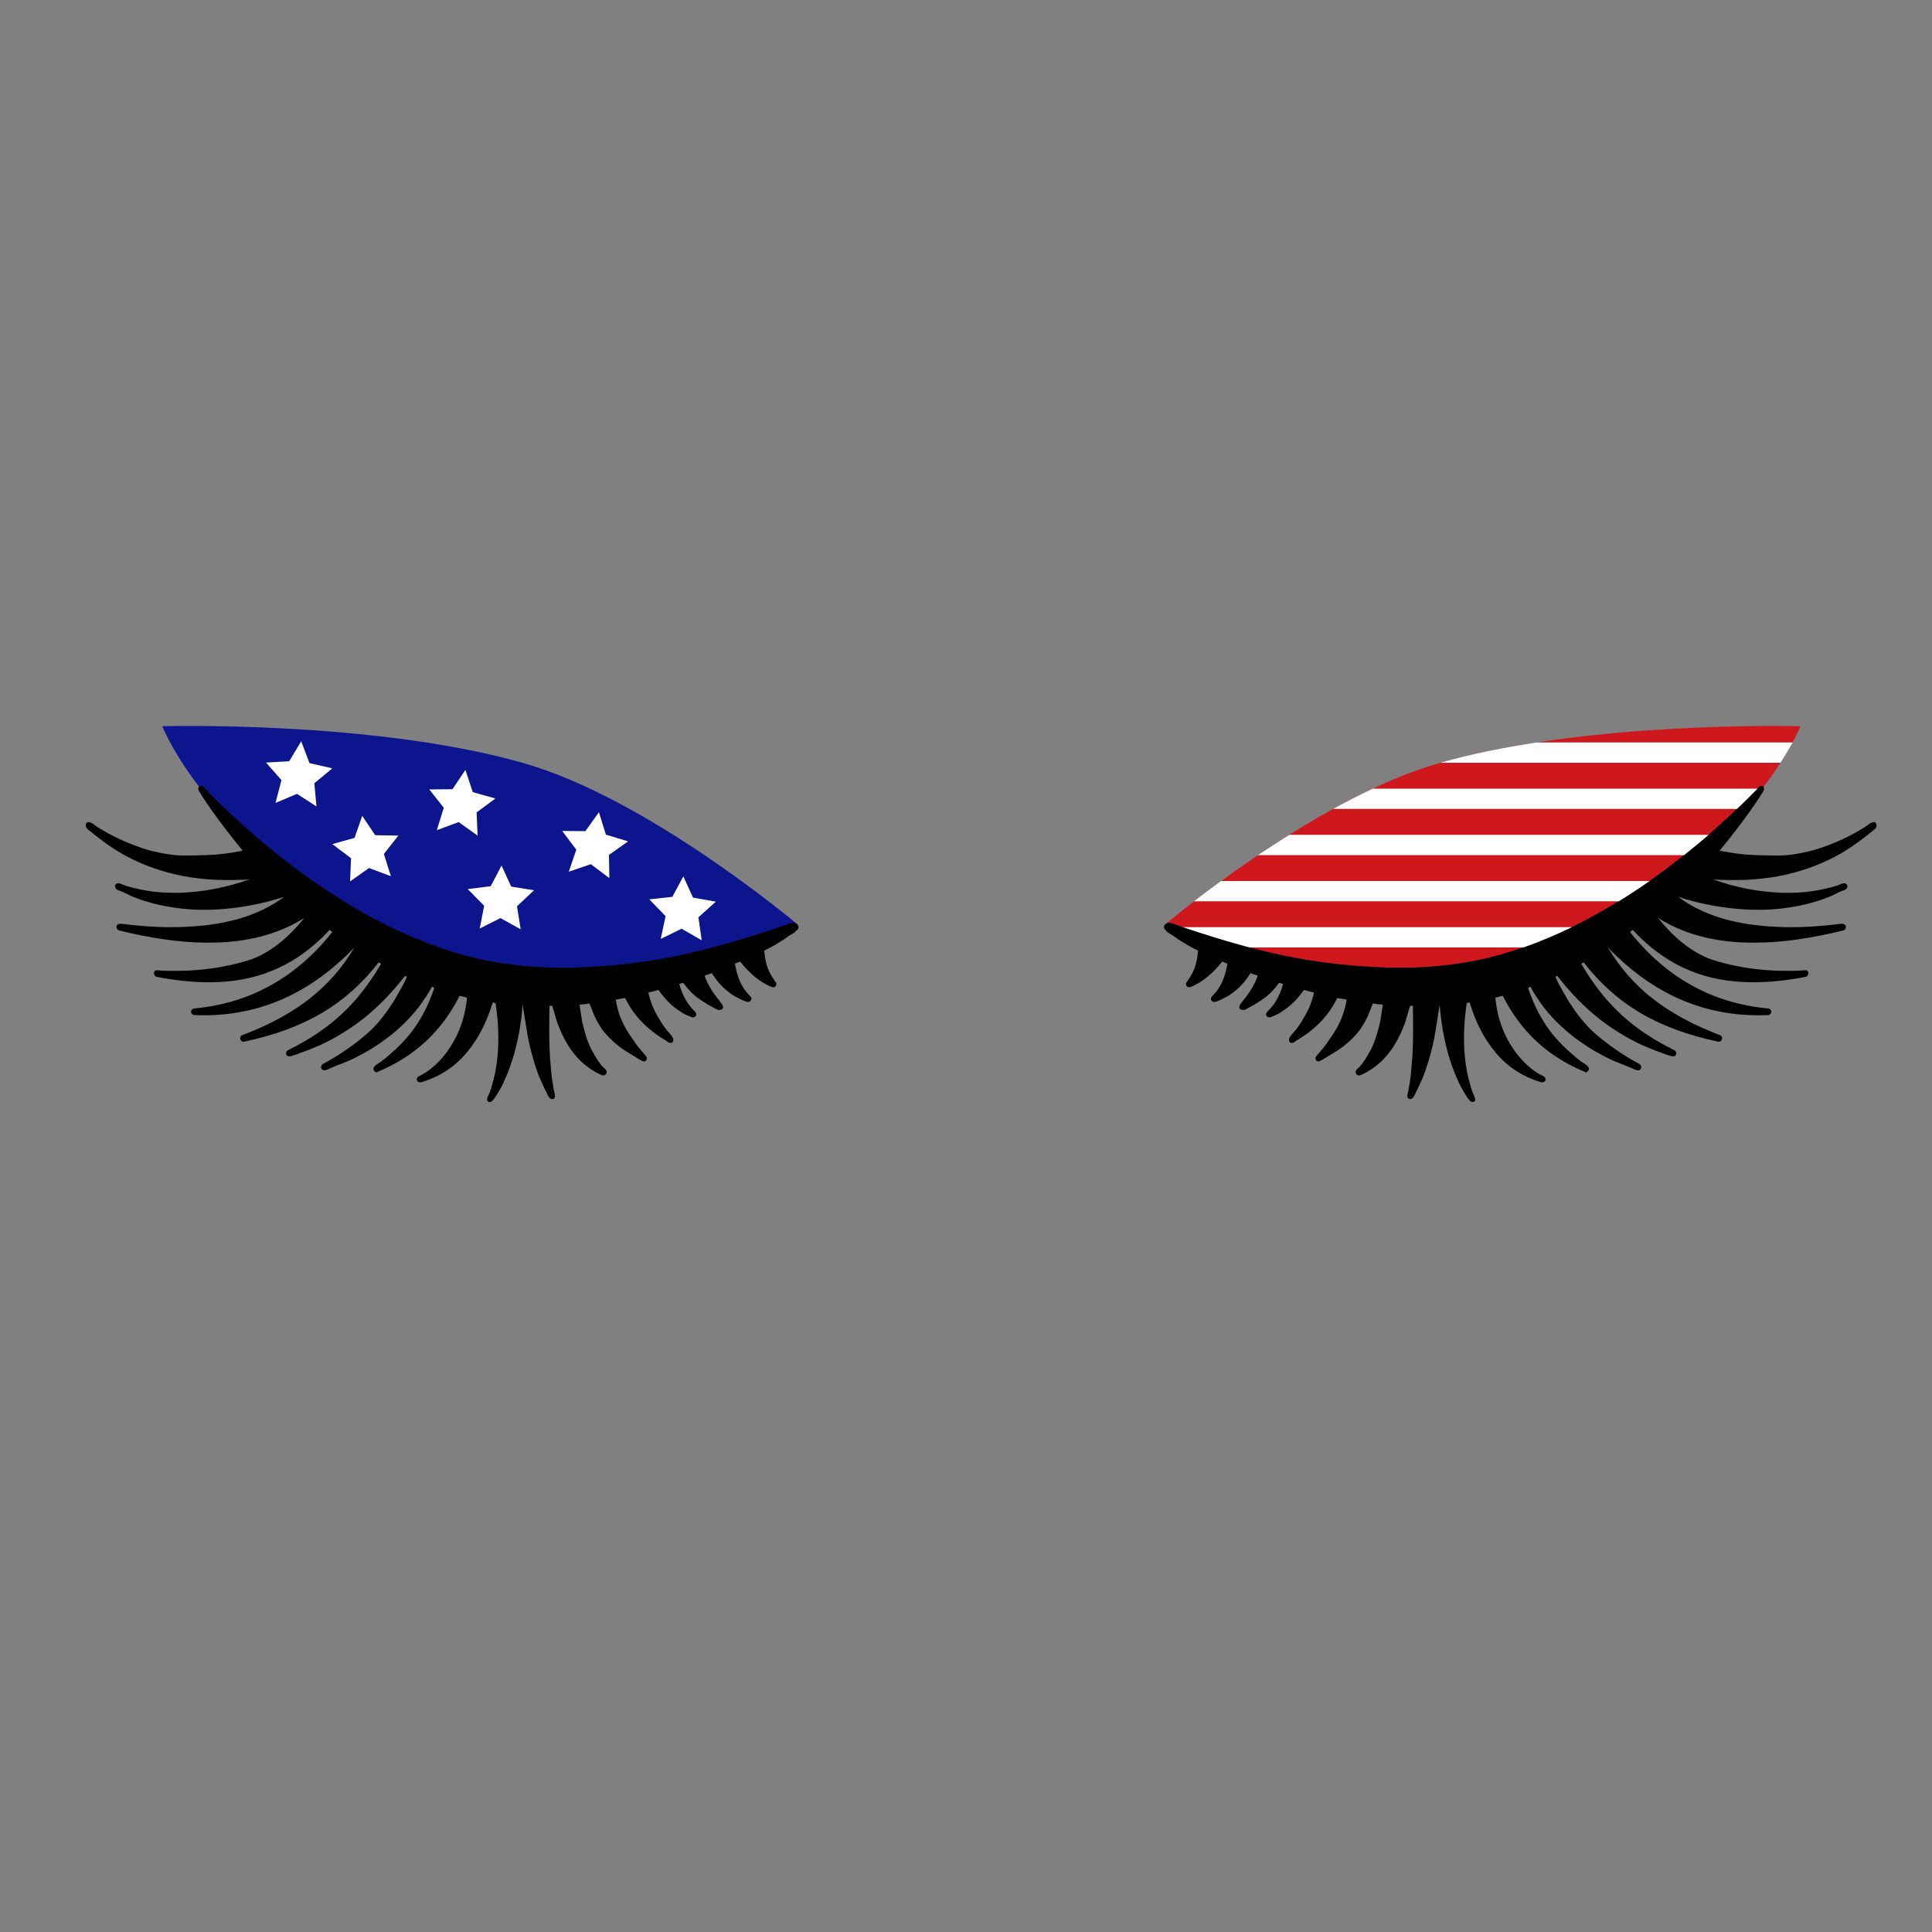 <?xml version="1.0" encoding="utf-8"?>
<!-- Generator: Adobe Illustrator 23.0.1, SVG Export Plug-In . SVG Version: 6.00 Build 0)  -->
<svg version="1.1" id="Layer_1" xmlns="http://www.w3.org/2000/svg" xmlns:xlink="http://www.w3.org/1999/xlink" x="0px" y="0px"
	 width="1000px" height="1000px" viewBox="0 0 1000 1000" style="enable-background:new 0 0 1000 1000;" xml:space="preserve">
<rect x="0" y="0" width="1000" height="1000" fill="#808080" stroke="none"/>
<style type="text/css">
	.st0{fill:#CE181E;}
	.st1{fill:#0C158E;}
	.st2{fill:#FFFFFF;}
</style>
<g>
	<path class="st0" d="M745.2,394.9c77.6-22.1,186.7-19,186.7-19s-24.6,63.8-121.1,112.7c-26.9,13.7-56.9,20-87,18.3
		c-68.7-4.1-120.7-28.4-120.7-28.4S680,413.3,745.2,394.9z"/>
	<path class="st1" d="M270.7,394.9c-77.6-22.1-186.7-19-186.7-19s24.6,63.8,121.1,112.7c26.9,13.7,56.9,20,87,18.3
		c68.7-4.1,120.7-28.4,120.7-28.4S335.7,413.3,270.7,394.9z"/>
	<path class="st2" d="M194.2,432.3l12,0.2l-7.5,9.5l3.6,11.5l-11.3-4.2l-9.8,6.9l0.5-12l-9.7-7.3l11.5-3.2l4-11.4L194.2,432.3z
		 M240.9,398.5l-6.7,10l-12,0.1l7.5,9.5l-3.6,11.6l11.3-4.2l9.8,7l-0.5-12l9.7-7.2l-11.7-3.3L240.9,398.5z M155.9,383.7l-6.2,10.3
		l-12,0.7l8,9.1l-3.1,11.8l11.1-4.7l10.1,6.5l-1.1-12l9.3-7.7l-11.8-2.7L155.9,383.7z M310,420.4l-7,9.8l-12-0.1l7.3,9.7l-3.9,11.4
		l11.4-3.9l9.6,7.2l-0.2-12l9.9-7l-11.5-3.5L310,420.4z M353.7,453.6l-5.7,10.6l-11.9,1.3l8.4,8.7l-2.5,11.8l10.8-5.3l10.4,6
		l-1.7-11.9l9-8.1l-11.8-2.1L353.7,453.6z M259.6,448l-5.6,10.7l-11.9,1.5l8.5,8.6l-2.3,11.8l10.7-5.4l10.5,5.8l-1.9-11.9l8.8-8.3
		l-11.8-1.9L259.6,448z"/>
	<path d="M602.7,478.9c0.4-0.7,1.3-1.1,2-1.3c1.3-0.1,2.7,0.6,3.9,1c43.4,14.8,69.8,20.3,104.8,22c4.9,0.3,9.9,0.3,14.6,0.3
		c14.9-0.3,29.1-2,42.1-5.1c65.3-15.8,120-67.3,140.5-88.7c0.3-0.3,0.7-0.4,1.1-0.4c0.3,0,0.7,0.1,0.8,0.3c0.6,0.6,0.8,1.4,0.3,2.3
		c-5.1,8.6-14.9,21.5-22.7,31c7.3,1.4,11.3,2,18.7,2.3c6.3,0.1,12.7,0.6,18.9-0.3c5.6-0.8,11.3-2.1,16.6-4.1
		c4.9-1.7,9.6-3.8,14.2-6.2c2.3-1.3,4.5-2.5,6.8-3.9c1.1-0.7,4.6-4.1,5.8-1.8c0.3,0.7,0.3,1.4-0.1,2.1c-0.6,1-1.8,1.7-2.7,2.4
		c-1,0.8-2,1.7-3,2.4c-2,1.5-4.1,3.1-6.1,4.5c-4.1,2.8-8.4,5.4-13,7.5c-9.2,4.4-19,7.3-29.1,8.9c-5.8,0.8-11.7,1.4-17.5,1.4
		c-3.1,0-6.2,0-9.4-0.1c-1.3,0-2.5-0.1-3.8-0.3c11.7,4.2,23.9,6.6,36.3,7c5.5,0.1,11-0.1,16.3-1c2.8-0.4,5.5-1,8.2-1.7
		c1.3-0.3,2.7-0.7,3.9-1.1c1-0.3,2.5-1.3,3.7-1.1c0.7,0.1,1.3,0.6,1.4,1.3c0.1,0.7-0.3,1.3-0.7,1.7c-0.6,0.4-1.1,0.7-1.7,0.8
		c-2.4,0.8-4.6,2.3-7,3.2c-2.5,1-5.2,2-7.9,2.7c-5.6,1.7-11.4,2.7-17.2,3.4c-3.2,0.3-6.5,0.6-9.9,0.6c-2.4,0-4.9,0-7.3-0.1
		c-11.7-0.6-24.1-2.7-35.9-6.6c12.7,9.4,29.1,14.5,50.4,15.5c10.8,0.6,21.8-0.1,32.5-1.4c1.4-0.1,3.7-0.6,3.9,1.3
		c0.1,0.8-0.3,1.7-1.3,2c-16.8,4.1-31.4,6.2-44.5,6.3c-2.7,0-5.5,0-8-0.1c-16.9-0.8-31.5-5.1-43.4-12.7
		c8.3,10.4,17.3,17.6,27.2,21.4c10.4,3.4,21.7,5.4,33.4,5.9c3,0.1,5.9,0.1,8.9,0.1c2.3,0,4.5-0.1,6.8-0.3h0.1c0.8,0,1.4,0.7,1.4,1.4
		c0.1,0.8-0.4,1.7-1.3,2c-9.3,1.8-17.6,2.7-25.5,2.8c-2.3,0-4.4,0-6.6-0.1c-23-1-41.7-9.9-57.5-27c-0.4,0.3-1,0.8-1.4,1.1
		c18.9,23.8,42.9,37,71.7,39.6c0.8,0.1,1.4,0.8,1.4,1.7s-0.7,1.5-1.4,1.7c-1.1,0-2.3,0.1-3.4,0.1c-2.3,0-4.5,0-6.8-0.1
		c-27.5-1.3-51.4-12.7-72.9-34.9c12.4,20.8,30.4,34.8,58,45.3c0.8,0.3,1.3,1.3,1,2.1c-0.3,0.7-0.8,1.3-1.5,1.3c-0.1,0-0.1,0-0.3,0
		c-31.4-6.6-52.9-19.3-69.8-41.1c-0.4,0.3-0.8,0.4-1.3,0.7c12.3,20.8,26.2,33.9,48.3,44.8c1,0.6,1.3,2.1,0.4,2.8
		c-1,0.8-2.3,0.1-3.2-0.1c-1.3-0.4-2.4-0.8-3.7-1.3c-2.4-0.8-4.6-1.7-7-2.7c-4.5-1.8-8.7-3.9-13-6.5c-8.3-4.8-15.9-10.8-22.7-17.6
		c-4.1-4.1-7.9-8.6-11.5-13.1l-0.8,0.4c-0.6,0.3,6.5,12.5,7.2,13.5c3.1,4.8,6.5,9.4,10.6,13.5c4.2,4.1,8.9,7.7,13.7,11
		c3.9,2.7,7.9,5.1,12,7.3c1,0.6,1.1,2.4,0,3c-0.7,0.4-1.5,0.1-2.3-0.1c-4.8-2.3-9.9-3.8-14.5-6.2c-4.5-2.3-8.7-4.6-12.8-7.5
		c-7.6-5.2-14.5-11.4-20.1-18.7c-2.5-3.4-4.9-6.9-6.9-10.6l-1.1,0.6c-0.3,0.1,2.3,6.2,2.5,6.9c1,2.3,2,4.4,3.1,6.5
		c2.3,4.2,4.9,8.2,8,11.8c2.7,3.1,5.6,6.1,8.7,8.7c1.5,1.4,3.2,2.8,4.9,4.1c1.3,1,4.5,2.4,4.2,4.2c-0.1,0.7-1.3,2.1-2.1,1.3
		c-19.3-8-33.2-21-42.5-39.4c-1.3,0.3-2.5,0.7-3.8,1c1,11.4,5.2,22.2,12.7,31c3.4,3.9,7.5,7.5,12.3,9.7c0.6,0.3,1,1,1,1.7
		c0,0.4-0.3,1-0.7,1.1c-0.6,0.4-1.4,0.4-2.1,0.1c-9.3-2.8-17.2-8-23.4-15.6c-5.8-7-10-15.5-12.7-24.2c-0.1-0.4-0.3-0.8-0.4-1.3
		c-0.6,0.1-1,0.1-1.5,0.3c-1.8,11.7-2.1,23.8,0.1,35.5c0.6,2.8,1.3,5.6,2.1,8.3c0.4,1.3,0.8,2.5,1.4,3.7c0.4,1,1.4,2.5,0.3,3.4
		c-2,1.5-3.9-2.7-4.8-3.9c-1.3-2.1-2.5-4.2-3.5-6.5c-2.1-4.5-3.8-9.3-5.2-14.1c-2.3-8.2-3.7-16.6-4.4-25.1h-0.1
		c0,0-2.4,15.3-2.7,16.6c-1.1,5.8-2.7,11.5-4.6,17c-0.8,2.5-2,5.1-3.1,7.5c-0.6,1.3-1.1,2.5-1.8,3.7c-0.4,1-1,2.4-1.8,3.1
		c-0.4,0.4-1.1,0.6-1.7,0.4c-1.3-0.4-1-2-0.7-3c0.3-1.4,0.6-3,0.8-4.4c0.6-3,0.8-6.1,1.1-9c0.6-6.2,0.8-12.4,0.8-18.6
		c0-4.4,0-8.7-0.1-13.2c-0.4,0-1,0-1.4,0c-0.1,0-2.4,8.2-2.7,8.9c-1.4,3.8-3.1,7.5-5.2,11c-4.2,7-9.9,12.4-17.3,15.8
		c-0.7,0.3-1.5,0.6-2.3,0c-0.6-0.4-0.7-1.1-0.7-1.7c0.3-1.1,1.4-1.8,2.1-2.5c0.7-0.8,1.4-1.7,2.1-2.7c1.4-2,2.5-4.1,3.7-6.2
		c2.3-4.6,3.7-9.6,4.8-14.5c0.1-0.7,1.4-8.7,1.3-8.7c-1.7-0.1-3.4-0.3-5.1-0.6c0,0-2.5,6.3-2.8,7c-1,2-2.1,3.9-3.4,5.9
		c-2.4,3.4-5.4,6.3-8.6,8.9c-3.7,3-7.9,5.1-11.8,7.6c-0.7,0.4-1.7,0.8-2.4,0.4c-0.4-0.3-0.7-0.8-0.7-1.4c0-1,1-1.7,1.5-2.4
		c0.7-0.8,1.5-1.7,2.3-2.7c1.4-1.7,2.7-3.5,3.9-5.4c4.4-6.1,7.3-12.5,8.4-19.9c-1.5-0.3-3.2-0.6-4.9-0.8
		c-4.4,9.3-11.8,16.5-20.6,21.7c-0.6,0.3-1,0.7-1.4,1c-0.6,0.4-1.4,0.7-2.1,0.4c-0.4-0.1-0.7-0.7-0.8-1.1c-0.4-1.8,2.4-4.1,3.4-5.4
		c1.4-1.8,2.8-3.8,3.9-5.8c1.3-2.1,2.4-4.2,3.4-6.5c0.3-0.6,2.5-7,2.1-7.2c-1.7-0.4-3.4-0.8-5.1-1.3c-2.4,3.4-5.1,6.5-8.3,9
		c-1.4,1.1-3,2.1-4.5,3.1c-0.7,0.4-1.5,0.8-2.3,1.1c-0.8,0.3-1.7,0.8-2.5,1c-0.7,0-1.5-0.3-1.8-0.8c-0.8-1.3,0.8-2.5,1.7-3.4
		c1.1-1.3,2.1-2.5,3-3.9c1.7-2.8,3.1-5.9,3.9-9.2c-0.7-0.3-1.4-0.4-2-0.6c-0.1,0-1.7,2.1-1.8,2.3c-0.7,0.8-1.4,1.5-2.1,2.3
		c-1.4,1.4-2.8,2.7-4.5,3.8c-1.5,1.1-3.1,2-4.6,3c-0.8,0.4-1.7,1-2.5,1.3c-0.8,0.4-1.5,1-2.5,1.3c-0.7,0.1-1.5,0.1-2.1-0.3
		c-1.4-1.1,0.1-2.7,0.8-3.7c3.4-4.2,6.5-8.6,8.2-13.7c-1.3-0.4-2.4-0.8-3.7-1.3c-2.3,3.5-4.9,6.8-8.3,9.4c-1.5,1.3-3.2,2.4-4.9,3.2
		c-1.5,0.8-3.8,2.1-5.5,2.3c-0.6,0-1.3-0.3-1.5-0.7c-0.6-0.6-0.4-1.7,0.3-2.3c4.8-4.6,6.8-10.4,7.9-16.8c-0.8-0.3-1.8-0.8-2.7-1.1
		c-4.2,5.4-9.9,10.6-16.2,13.1c-0.4,0.1-1,0.3-1.5,0.1c-1-0.3-1.3-1.8-0.7-2.5c1.7-2.4,3.2-4.8,4.2-7.5c1-2.8,1.5-5.9,1.7-8.9l-2-1
		c-2.3-1.1-4.4-2.4-6.5-3.7c-2-1.1-3.7-2.7-5.6-3.7c-1-0.6-2-1.1-2.5-2C602.6,481,602.2,479.9,602.7,478.9L602.7,478.9z"/>
	<path class="st2" d="M921.6,394.8H745.5c15.7-4.5,32.7-7.9,49.8-10.5h132.6C926.3,387.2,924.2,390.7,921.6,394.8z M612.3,479.9
		c12.7,4.3,24,7.7,34.5,10.5h141.7c8.6-3,17-6.6,25.1-10.5H612.3z M853.8,456H632c-5.3,3.9-10,7.4-14,10.5h219.9
		C843.4,463.1,848.7,459.6,853.8,456z M909.7,408.2H710.5c-6.9,3.3-13.8,6.8-20.5,10.5h209.1C903.2,414.8,906.7,411.2,909.7,408.2z
		 M884.4,432.1H667.3c-5.6,3.5-11,7.1-16.2,10.5h220.6C876.2,439,880.4,435.5,884.4,432.1z"/>
	<path d="M413,478.9c-0.4-0.7-1.3-1.1-2-1.3c-1.3-0.1-2.7,0.6-3.9,1c-43.4,14.8-69.8,20.3-104.8,22c-4.9,0.3-9.9,0.3-14.6,0.3
		c-14.9-0.3-29.1-2-42.1-5.1c-65.3-15.8-120-67.3-140.5-88.7c-0.3-0.3-0.7-0.4-1.1-0.4c-0.3,0-0.7,0.1-0.8,0.3
		c-0.6,0.6-0.8,1.4-0.3,2.3c5.1,8.6,14.9,21.5,22.7,31c-7.3,1.4-11.3,2-18.7,2.3c-6.3,0.1-12.7,0.6-18.9-0.3
		c-5.6-0.8-11.3-2.1-16.6-4.1c-4.9-1.7-9.6-3.8-14.2-6.2c-2.3-1.3-4.5-2.5-6.8-3.9c-1.1-0.7-4.6-4.1-5.8-1.8
		c-0.3,0.7-0.3,1.4,0.1,2.1c0.6,1,1.8,1.7,2.7,2.4c1,0.8,2,1.7,3,2.4c2,1.5,4.1,3.1,6.1,4.5c4.1,2.8,8.4,5.4,13,7.5
		c9.2,4.4,19,7.3,29.1,8.9c5.8,0.8,11.7,1.4,17.5,1.4c3.1,0,6.2,0,9.4-0.1c1.3,0,2.5-0.1,3.8-0.3c-11.7,4.2-23.9,6.6-36.3,7
		c-5.5,0.1-11-0.1-16.3-1c-2.8-0.4-5.5-1-8.2-1.7c-1.3-0.3-2.7-0.7-3.9-1.1c-1-0.3-2.5-1.3-3.7-1.1c-0.7,0.1-1.3,0.6-1.4,1.3
		s0.3,1.3,0.7,1.7c0.6,0.4,1.1,0.7,1.7,0.8c2.4,0.8,4.6,2.3,7,3.2c2.5,1,5.2,2,7.9,2.7c5.6,1.7,11.4,2.7,17.2,3.4
		c3.2,0.3,6.5,0.6,9.9,0.6c2.4,0,4.9,0,7.3-0.1c11.7-0.6,24.1-2.7,35.9-6.6c-12.7,9.4-29.1,14.5-50.4,15.5
		c-10.8,0.6-21.8-0.1-32.5-1.4c-1.4-0.1-3.7-0.6-3.9,1.3c-0.1,0.8,0.3,1.7,1.3,2c16.8,4.1,31.4,6.2,44.5,6.3c2.7,0,5.5,0,8-0.1
		c16.9-0.8,31.5-5.1,43.4-12.7c-8.3,10.4-17.3,17.6-27.2,21.4c-10.4,3.4-21.7,5.4-33.4,5.9c-3,0.1-5.9,0.1-8.9,0.1
		c-2.3,0-4.5-0.1-6.8-0.3h-0.1c-0.8,0-1.4,0.7-1.4,1.4c-0.1,0.8,0.4,1.7,1.3,2c9.3,1.8,17.6,2.7,25.5,2.8c2.3,0,4.4,0,6.6-0.1
		c23-1,41.7-9.9,57.5-27c0.4,0.3,1,0.8,1.4,1.1c-18.9,23.8-42.9,37-71.7,39.6c-0.8,0.1-1.4,0.8-1.4,1.7s0.7,1.5,1.4,1.7
		c1.1,0,2.3,0.1,3.4,0.1c2.3,0,4.5,0,6.8-0.1c27.5-1.3,51.4-12.7,72.9-34.9c-12.4,20.8-30.4,34.8-58,45.3c-0.8,0.3-1.3,1.3-1,2.1
		c0.3,0.7,0.8,1.3,1.5,1.3c0.1,0,0.1,0,0.3,0c31.4-6.6,52.9-19.3,69.8-41.1c0.4,0.3,0.8,0.4,1.3,0.7c-12.3,20.8-26.2,33.9-48.3,44.8
		c-1,0.6-1.3,2.1-0.4,2.8c1,0.8,2.3,0.1,3.2-0.1c1.3-0.4,2.4-0.8,3.7-1.3c2.4-0.8,4.6-1.7,7-2.7c4.5-1.8,8.7-3.9,13-6.5
		c8.3-4.8,15.9-10.8,22.7-17.6c4.1-4.1,7.9-8.6,11.5-13.1l0.8,0.4c0.6,0.3-6.5,12.5-7.2,13.5c-3.1,4.8-6.5,9.4-10.6,13.5
		c-4.2,4.1-8.9,7.7-13.7,11c-3.9,2.7-7.9,5.1-12,7.3c-1,0.6-1.1,2.4,0,3c0.7,0.4,1.5,0.1,2.3-0.1c4.8-2.3,9.9-3.8,14.5-6.2
		c4.5-2.3,8.7-4.6,12.8-7.5c7.6-5.2,14.5-11.4,20.1-18.7c2.5-3.4,4.9-6.9,6.9-10.6l1.1,0.6c0.3,0.1-2.3,6.2-2.5,6.9
		c-1,2.3-2,4.4-3.1,6.5c-2.3,4.2-4.9,8.2-8,11.8c-2.7,3.1-5.6,6.1-8.7,8.7c-1.5,1.4-3.2,2.8-4.9,4.1c-1.3,1-4.5,2.4-4.2,4.2
		c0.1,0.7,1.3,2.1,2.1,1.3c19.3-8,33.2-21,42.5-39.4c1.3,0.3,2.5,0.7,3.8,1c-1,11.4-5.2,22.2-12.7,31c-3.4,3.9-7.5,7.5-12.3,9.7
		c-0.6,0.3-1,1-1,1.7c0,0.4,0.3,1,0.7,1.1c0.6,0.4,1.4,0.4,2.1,0.1c9.3-2.8,17.2-8,23.4-15.6c5.8-7,10-15.5,12.7-24.2
		c0.1-0.4,0.3-0.8,0.4-1.3c0.6,0.1,1,0.1,1.5,0.3c1.8,11.7,2.1,23.8-0.1,35.5c-0.6,2.8-1.3,5.6-2.1,8.3c-0.4,1.3-0.8,2.5-1.4,3.7
		c-0.4,1-1.4,2.5-0.3,3.4c2,1.5,3.9-2.7,4.8-3.9c1.3-2.1,2.5-4.2,3.5-6.5c2.1-4.5,3.8-9.3,5.2-14.1c2.3-8.2,3.7-16.6,4.4-25.1h0.1
		c0,0,2.4,15.3,2.7,16.6c1.1,5.8,2.7,11.5,4.6,17c0.8,2.5,2,5.1,3.1,7.5c0.6,1.3,1.1,2.5,1.8,3.7c0.4,1,1,2.4,1.8,3.1
		c0.4,0.4,1.1,0.6,1.7,0.4c1.3-0.4,1-2,0.7-3c-0.3-1.4-0.6-3-0.8-4.4c-0.6-3-0.8-6.1-1.1-9c-0.6-6.2-0.8-12.4-0.8-18.6
		c0-4.4,0-8.7,0.1-13.2c0.4,0,1,0,1.4,0c0.1,0,2.4,8.2,2.7,8.9c1.4,3.8,3.1,7.5,5.2,11c4.2,7,9.9,12.4,17.3,15.8
		c0.7,0.3,1.5,0.6,2.3,0c0.6-0.4,0.7-1.1,0.7-1.7c-0.3-1.1-1.4-1.8-2.1-2.5c-0.7-0.8-1.4-1.7-2.1-2.7c-1.4-2-2.5-4.1-3.7-6.2
		c-2.3-4.6-3.7-9.6-4.8-14.5c-0.1-0.7-1.4-8.7-1.3-8.7c1.7-0.1,3.4-0.3,5.1-0.6c0,0,2.5,6.3,2.8,7c1,2,2.1,3.9,3.4,5.9
		c2.4,3.4,5.4,6.3,8.6,8.9c3.7,3,7.9,5.1,11.8,7.6c0.7,0.4,1.7,0.8,2.4,0.4c0.4-0.3,0.7-0.8,0.7-1.4c0-1-1-1.7-1.5-2.4
		c-0.7-0.8-1.5-1.7-2.3-2.7c-1.4-1.7-2.7-3.5-3.9-5.4c-4.4-6.1-7.3-12.5-8.4-19.9c1.5-0.3,3.2-0.6,4.9-0.8
		c4.4,9.3,11.8,16.5,20.6,21.7c0.6,0.3,1,0.7,1.4,1c0.6,0.4,1.4,0.7,2.1,0.4c0.4-0.1,0.7-0.7,0.8-1.1c0.4-1.8-2.4-4.1-3.4-5.4
		c-1.4-1.8-2.8-3.8-3.9-5.8c-1.3-2.1-2.4-4.2-3.4-6.5c-0.3-0.6-2.5-7-2.1-7.2c1.7-0.4,3.4-0.8,5.1-1.3c2.4,3.4,5.1,6.5,8.3,9
		c1.4,1.1,3,2.1,4.5,3.1c0.7,0.4,1.5,0.8,2.3,1.1c0.8,0.3,1.7,0.8,2.5,1c0.7,0,1.5-0.3,1.8-0.8c0.8-1.3-0.8-2.5-1.7-3.4
		c-1.1-1.3-2.1-2.5-3-3.9c-1.7-2.8-3.1-5.9-3.9-9.2c0.7-0.3,1.4-0.4,2-0.6c0.1,0,1.7,2.1,1.8,2.3c0.7,0.8,1.4,1.5,2.1,2.3
		c1.4,1.4,2.8,2.7,4.5,3.8c1.5,1.1,3.1,2,4.6,3c0.8,0.4,1.7,1,2.5,1.3c0.8,0.4,1.5,1,2.5,1.3c0.7,0.1,1.5,0.1,2.1-0.3
		c1.4-1.1-0.1-2.7-0.8-3.7c-3.4-4.2-6.5-8.6-8.2-13.7c1.3-0.4,2.4-0.8,3.7-1.3c2.3,3.5,4.9,6.8,8.3,9.4c1.5,1.3,3.2,2.4,4.9,3.2
		c1.5,0.8,3.8,2.1,5.5,2.3c0.6,0,1.3-0.3,1.5-0.7c0.6-0.6,0.4-1.7-0.3-2.3c-4.8-4.6-6.8-10.4-7.9-16.8c0.8-0.3,1.8-0.8,2.7-1.1
		c4.2,5.4,9.9,10.6,16.2,13.1c0.4,0.1,1,0.3,1.5,0.1c1-0.3,1.3-1.8,0.7-2.5c-1.7-2.4-3.2-4.8-4.2-7.5c-1-2.8-1.5-5.9-1.7-8.9l2-1
		c2.3-1.1,4.4-2.4,6.5-3.7c2-1.1,3.7-2.7,5.6-3.7c1-0.6,2-1.1,2.5-2C413.3,481,413.6,479.9,413,478.9L413,478.9z"/>
</g>
</svg>
